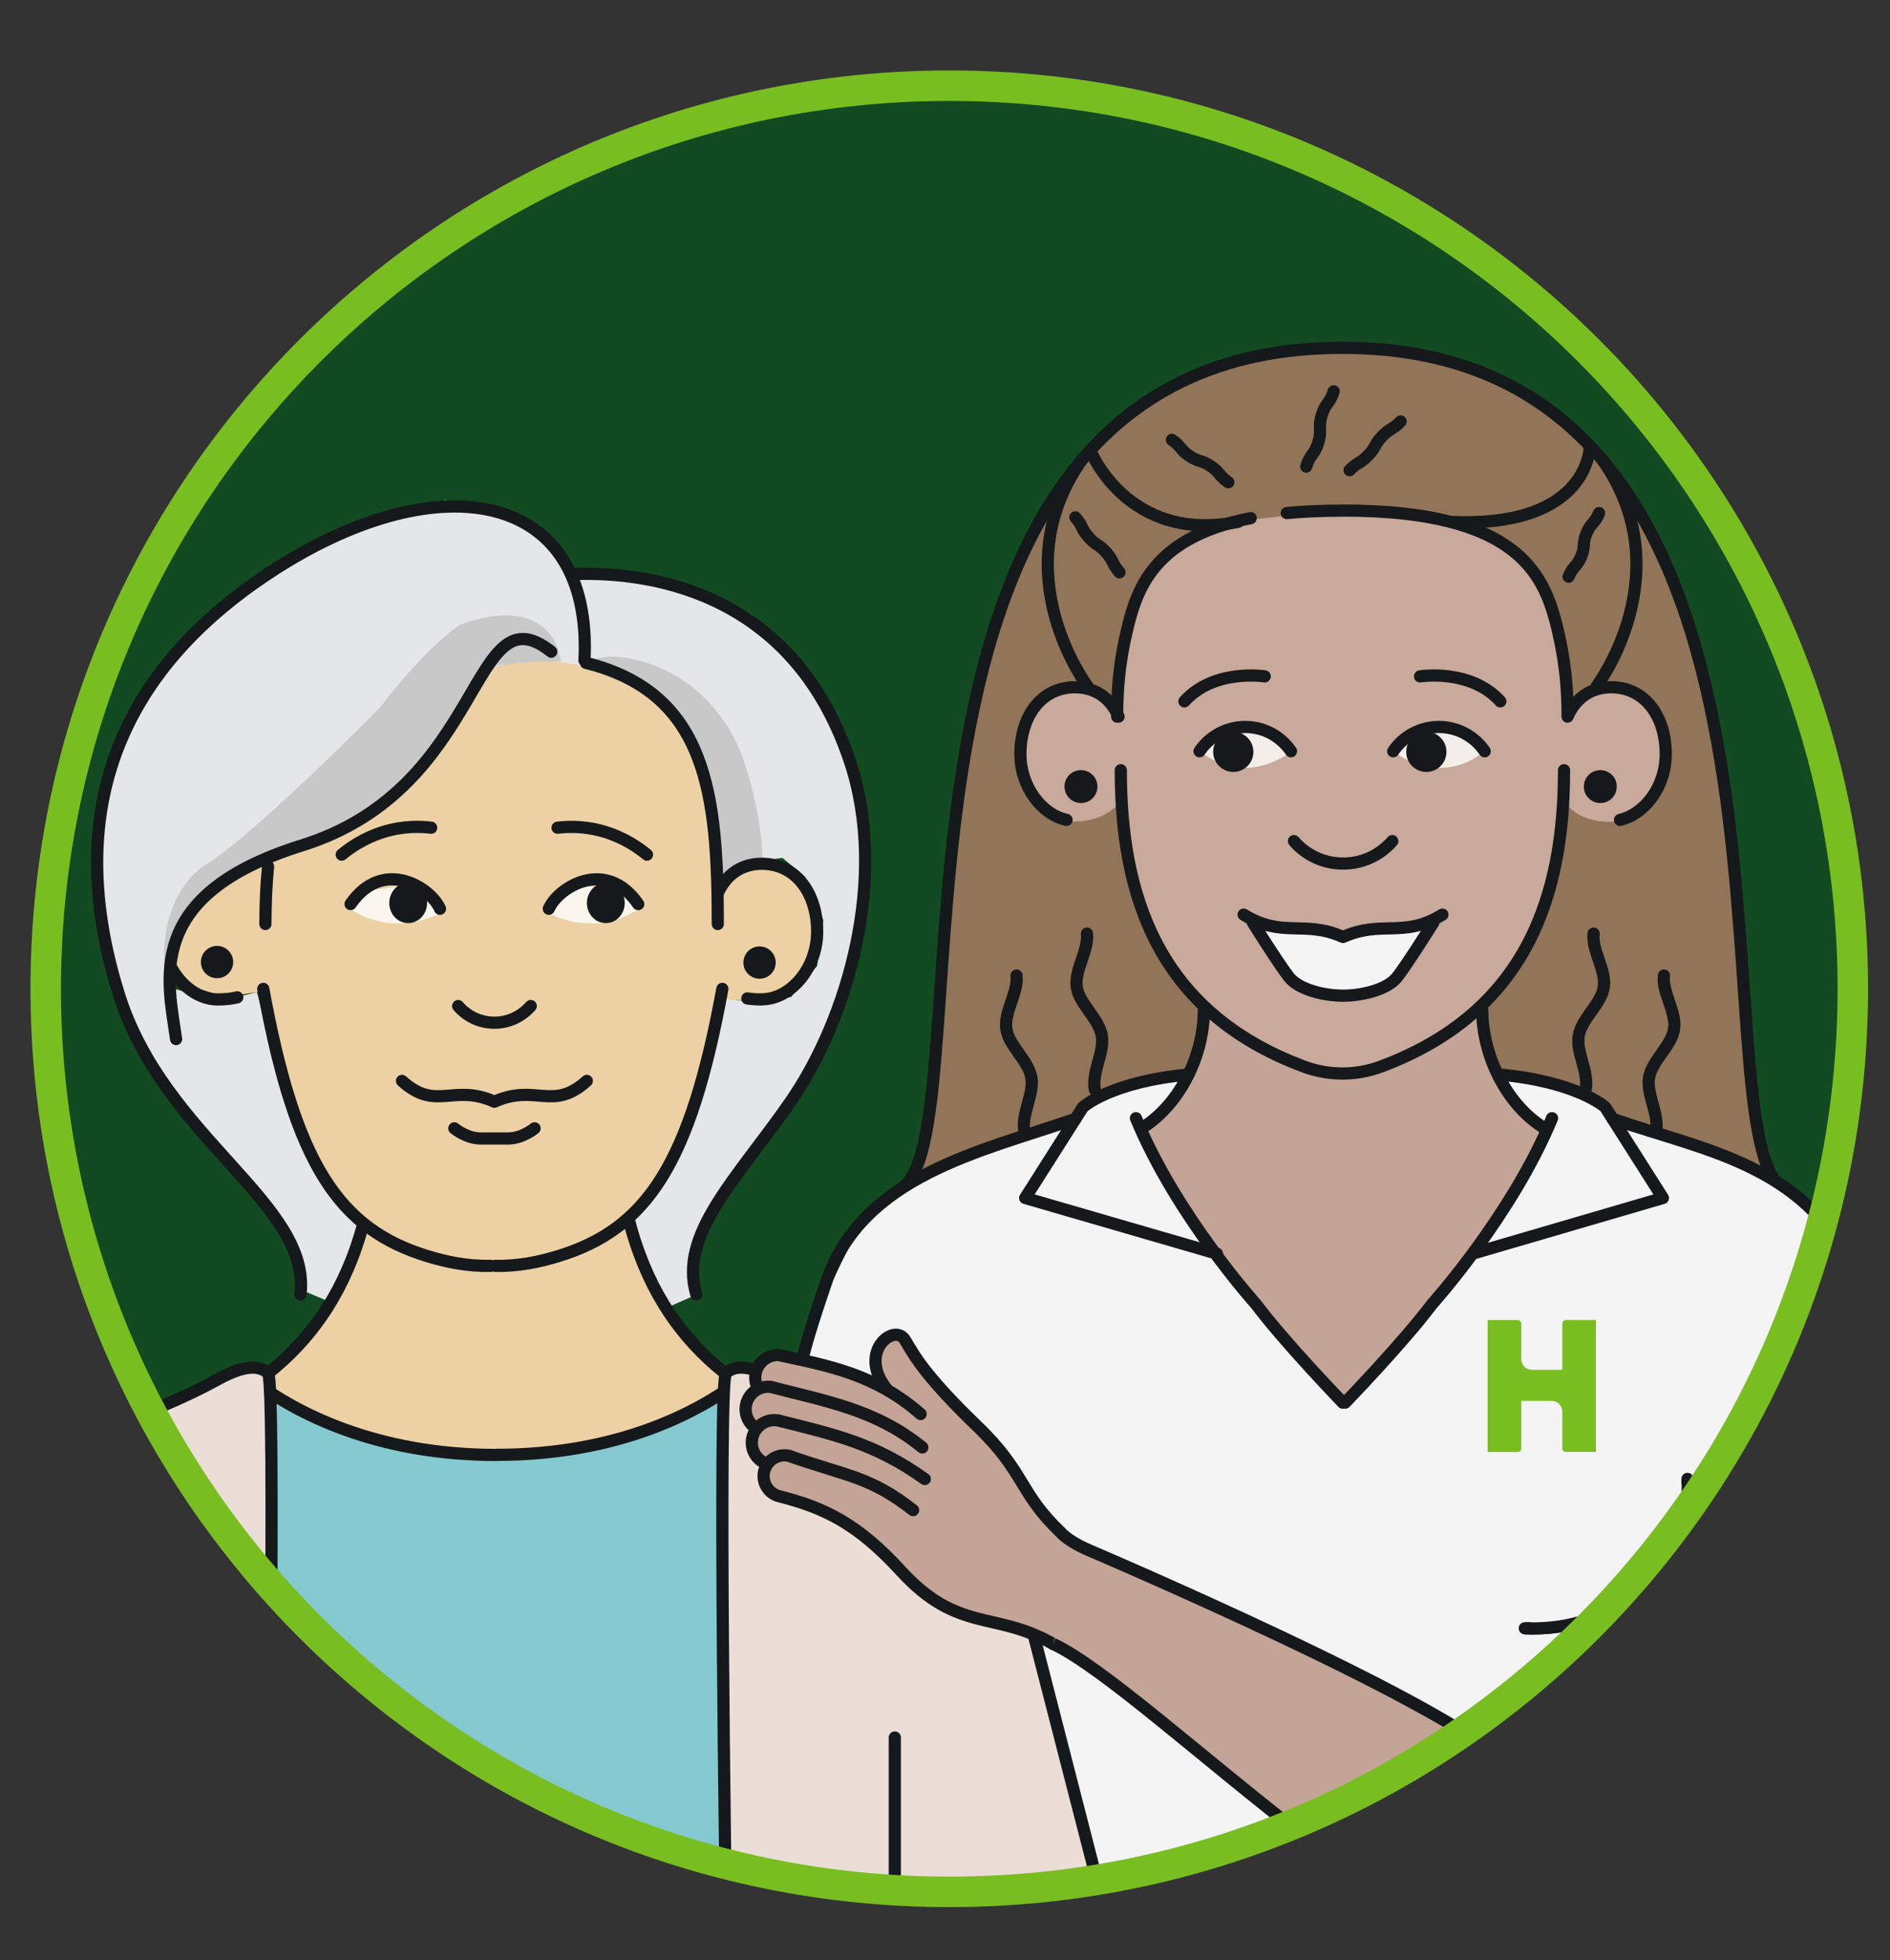 <svg width="624" height="647" viewBox="0 0 624 647" fill="none" xmlns="http://www.w3.org/2000/svg">
<rect x="0" y="0" width="624" height="647" fill="#333333" stroke="none"/>
<g clip-path="url(#clip0_4624_3124)">
<mask id="mask0_4624_3124" style="mask-type:luminance" maskUnits="userSpaceOnUse" x="-148" y="-761" width="2658" height="2052">
<path d="M2509.42 -760.98H-147.612V1290.65H2509.42V-760.98Z" fill="white"/>
</mask>
<g mask="url(#mask0_4624_3124)">
<path d="M313.409 624.472C478.165 624.472 611.721 491.015 611.721 326.382C611.721 161.749 478.165 28.293 313.409 28.293C148.653 28.293 15.097 161.749 15.097 326.382C15.097 491.015 148.653 624.472 313.409 624.472Z" fill="#124A21"/>
</g>
<mask id="mask1_4624_3124" style="mask-type:luminance" maskUnits="userSpaceOnUse" x="15" y="28" width="597" height="597">
<path d="M15.097 326.38C15.097 491.013 148.653 624.47 313.409 624.47C478.165 624.47 611.721 491.013 611.721 326.38C611.721 161.747 478.165 28.291 313.409 28.291C148.653 28.291 15.097 161.747 15.097 326.38Z" fill="white"/>
</mask>
<g mask="url(#mask1_4624_3124)">
<path d="M588.273 392.055C559.253 370.734 609.106 114.515 442.941 114.817H443.31C277.111 114.515 326.998 370.734 297.979 392.055" fill="#927458"/>
</g>
<mask id="mask2_4624_3124" style="mask-type:luminance" maskUnits="userSpaceOnUse" x="254" y="103" width="358" height="522">
<path d="M254.598 103.117V618.672C273.62 622.494 293.279 624.472 313.408 624.472C478.164 624.472 611.72 491.015 611.72 326.382C611.72 237.512 572.804 157.727 511.075 103.117H254.598Z" fill="white"/>
</mask>
<g mask="url(#mask2_4624_3124)">
<path d="M526.136 308.177C525.499 313.742 530.33 320.112 529.491 325.844C528.686 331.375 522.245 336.136 521.238 341.835C520.265 347.366 524.694 354.004 523.519 359.669M549.352 322.022C548.714 327.587 553.545 333.957 552.707 339.689C551.901 345.22 545.46 349.981 544.454 355.68C543.481 361.211 547.909 367.849 546.735 373.514M358.864 308.177C359.501 313.742 354.67 320.112 355.509 325.844C356.314 331.375 362.756 336.136 363.762 341.835C364.735 347.366 360.307 354.004 361.481 359.669M335.615 322.022C336.252 327.587 331.421 333.957 332.26 339.689C333.065 345.22 339.507 349.981 340.513 355.68C341.486 361.211 337.058 367.849 338.232 373.514M588.268 392.053C559.248 370.732 609.101 114.513 442.936 114.815H443.305C277.107 114.513 326.993 370.732 297.974 392.053" stroke="#15191B" stroke-width="4.026" stroke-linecap="round" stroke-linejoin="round"/>
<path d="M616.485 527.189L554.119 505.332L558.514 550.085L575.221 622.496L588.942 687.397L585.185 721.892L580.052 726.351L575.724 723.736L503.427 736.911L384.129 732.955L346.622 731.178L313.376 725.177L303.915 722.831L301.399 703.756L315.724 616.361L332.431 505.332L259.899 478.412L268.555 435.905L282.847 406.404L303.177 389.408L332.498 376.736L377.856 357.46L397.481 354.678L440.658 434.664L495.04 354.678L526.341 362.254L532.413 369.328L582.668 387.799L608.098 410.595L617.022 436.005L623.497 462.723L623.195 493.934L616.485 527.189Z" fill="#F4F4F4"/>
<path d="M272.783 486.024V496.885L272.951 561.518L273.589 576.269L266.342 606.406L263.591 641.27L266.745 701.612L268.355 745.796L264.967 775.598L261.377 790.918L265.101 807.848L273.924 823.838L287.578 835.739L295.127 844.22H304.218L308.479 839.929V830.945L302.239 823.235L291.034 812.742L298.716 810.06L302.373 798.36L308.479 783.342L311.767 726.319L302.34 721.827L299.689 703.724L303.816 673.05L312.303 622.464L320.321 583.878L335.754 511.032L333.405 505.3C313.209 499.098 293.047 491.32 272.85 485.99" fill="#C4A496"/>
<path d="M355.04 369.324C323.471 380.219 284.555 388.097 272.713 423.364C267.076 440.125 261.977 454.842 259.931 478.443L331.556 505.898C336.756 564.095 295.626 644.316 304.483 722.76M287.071 812.771L305.12 828.392L304.852 828.191C307.2 829.767 308.744 832.449 308.744 835.466C308.744 840.327 304.818 844.249 299.954 844.249C298.578 844.249 297.304 843.947 296.129 843.377L294.15 842.036L276.571 827.353C272.813 824.236 269.827 820.313 267.781 815.855L262.682 804.691C260.031 798.858 259.495 792.288 261.273 786.12C263.453 778.51 266.238 766.844 267.144 754.004C269.827 691.115 252.181 638.751 272.612 576.163C272.612 576.163 270.431 528.258 270.364 483.572M532.411 369.324C563.98 380.219 598.233 384.644 613.866 423.364C619.636 437.645 632.284 473.246 616.516 527.219L555.056 505.932C555.056 563.525 598.501 658.697 585.182 721.922" stroke="#15191B" stroke-width="4.026" stroke-linecap="round" stroke-linejoin="round"/>
</g>
<mask id="mask3_4624_3124" style="mask-type:luminance" maskUnits="userSpaceOnUse" x="15" y="28" width="597" height="597">
<path d="M15.097 326.38C15.097 491.013 148.653 624.47 313.409 624.47C478.165 624.47 611.721 491.013 611.721 326.38C611.721 161.747 478.165 28.291 313.409 28.291C148.653 28.291 15.097 161.747 15.097 326.38Z" fill="white"/>
</mask>
<g mask="url(#mask3_4624_3124)">
<path d="M488.734 329.297L489.405 337.946L493.398 349.008L499.235 365.401L509.065 371.838L508.427 376.933L505.24 381.627L500.577 390.008L496.585 398.791L489.405 409.585L484.541 416.022C483.568 415.72 473.705 430.537 472.665 430.638L443.344 463.021L417.813 434.493L395.604 405.831L386.345 390.041L382.285 381.66L377.891 371.871L387.72 363.491L391.88 350.852L396.141 341.566L399.194 330.269" fill="#C4A496"/>
<path d="M495.042 354.674C521.008 357.088 529.999 365.502 529.999 365.502L549.021 395.438L486.185 413.809M444.116 462.988C444.116 462.988 463.171 443.276 472.665 430.638C472.665 430.638 499.168 401.238 512.42 369.089M392.417 354.674C366.451 357.088 357.494 365.502 357.494 365.502L338.472 395.438L401.777 413.809M443.344 462.988C443.344 462.988 424.288 443.276 414.794 430.638C414.794 430.638 388.291 401.238 375.039 369.089M509.032 371.838C497.29 364.128 489.372 348.472 489.372 333.186M377.824 371.838C389.566 364.128 397.483 348.472 397.483 333.186" stroke="#15191B" stroke-width="4.026" stroke-linecap="round" stroke-linejoin="round"/>
<path d="M516.983 435.733C516.345 435.733 515.808 436.269 515.808 436.906V452.159H505.777C503.832 452.159 502.255 450.584 502.255 448.639V436.906C502.255 436.269 501.718 435.733 501.081 435.733H491.15V479.28H501.081C501.718 479.28 502.255 478.743 502.255 478.106V462.417H512.286C514.232 462.417 515.808 463.993 515.808 465.937V478.073C515.808 478.71 516.345 479.246 516.983 479.246H526.913V435.699H516.983V435.733Z" fill="#78BE20"/>
<path d="M338.573 237.81L344.611 229.932L354.475 226.814L361.218 228.289L368.9 234.391V231.541L372.155 205.829L382.051 185.581L395.336 175.557L415.365 171.233L433.515 169.288L443.177 169.154L452.838 169.288L470.988 171.233L491.016 175.557L503.06 185.748L513.595 203.382L517.419 231.575V234.424L525.102 228.323L531.845 226.848L541.708 229.966L547.747 237.844L549.827 247.197L547.076 260.371L541.272 267.445L534.764 270.998C534.764 270.998 538.286 271.233 531.174 271.233C519.969 271.233 516.278 264.193 516.278 264.193L513.494 277.77L510.34 290.911L507.388 300.566L500.511 319.775L491.52 332.044L479.778 340.727L466.493 347.498L454.08 353.667L442.371 354.371L430.898 353.164L417.177 347.364L403.321 338.179L393.525 330.368L384.735 315.215L378.898 300.733L375.409 291.179L372.725 277.703L370.309 264.126C370.309 264.126 365.713 271.166 355.011 271.166C347.899 271.166 351.422 270.931 351.422 270.931L344.913 267.378L339.109 260.304L336.358 247.13L338.438 237.777L338.573 237.81Z" fill="#C9A99B"/>
<path d="M459.982 247.97C459.982 247.97 474.744 260.34 490.176 247.97L487.391 244.416L480.145 240.93H473.368L465.719 241.902L461.358 244.517L459.982 247.97Z" fill="#F4EEEB"/>
<path d="M426.403 247.97C426.403 247.97 411.641 260.34 396.209 247.97L398.993 244.416L406.24 240.93H413.017L420.666 241.902L425.027 244.517L426.403 247.97Z" fill="#F4EEEB"/>
<path d="M464.278 248.169C464.278 251.856 467.264 254.807 470.921 254.807C474.578 254.807 477.564 251.823 477.564 248.169C477.564 244.515 474.578 241.531 470.921 241.531C467.264 241.531 464.278 244.515 464.278 248.169Z" fill="#15191B"/>
<path d="M413.821 248.169C413.821 251.856 410.835 254.807 407.179 254.807C403.522 254.807 400.536 251.823 400.536 248.169C400.536 244.515 403.522 241.531 407.179 241.531C410.835 241.531 413.821 244.515 413.821 248.169Z" fill="#15191B"/>
<path d="M445.592 155.212C448.276 152.429 449.014 153.133 451.698 150.317C454.382 147.535 453.644 146.831 456.328 144.015C459.012 141.199 459.75 141.903 462.434 139.12M517.889 190.344C519.365 186.757 520.539 187.26 522.049 183.673C523.525 180.086 522.317 179.583 523.794 176.03C525.27 172.443 526.477 172.945 527.954 169.358M369.605 188.903C367.056 185.986 367.827 185.316 365.277 182.399C362.728 179.483 361.923 180.187 359.373 177.27C356.823 174.354 357.595 173.683 355.045 170.767M405.536 159.167C402.315 156.988 402.986 156.05 399.765 153.871C396.545 151.692 395.907 152.664 392.686 150.485C389.466 148.306 390.103 147.367 386.916 145.188M431.267 154.005C432.542 149.781 433.985 150.25 435.259 146.026C436.534 141.802 435.092 141.367 436.333 137.143C437.608 132.919 439.05 133.354 440.325 129.164M370.041 254.24C370.041 294.769 381.75 333.891 430.496 352.061C438.681 355.111 447.739 355.111 455.925 352.061C504.637 333.891 516.379 294.769 516.379 254.24M426.235 247.971C422.947 243.143 417.412 239.959 411.138 239.959C404.865 239.959 399.296 243.143 396.041 247.971M490.178 247.971C486.89 243.143 481.355 239.959 475.081 239.959C468.808 239.959 463.239 243.143 459.985 247.971M468.841 223.264C468.841 223.264 485.515 220.582 495.345 231.511M417.546 223.264C417.546 223.264 400.872 220.582 391.043 231.511M427.208 277.639C431.133 282.198 436.937 285.047 443.445 285.047C449.954 285.047 455.724 282.164 459.683 277.639M534.865 270.632C542.883 268.789 549.961 259.771 549.961 248.909C549.961 236.707 543.285 226.851 531.912 226.851C525.773 226.851 520.405 229.969 517.554 236.539C517.554 227.454 516.816 220.046 515.172 211.933C511.012 192.657 505.409 168.52 443.21 168.52M369.303 236.539C366.452 229.969 361.084 226.851 354.945 226.851C343.572 226.851 336.896 236.707 336.896 248.909C336.896 259.804 344.041 268.889 352.127 270.632M368.834 236.539C368.834 227.454 369.572 220.046 371.215 211.933C374.57 196.378 378.865 177.706 412.916 171.035M424.826 169.358C430.328 168.822 436.434 168.554 443.177 168.554" stroke="#15191B" stroke-width="4.026" stroke-linecap="round" stroke-linejoin="round"/>
<path d="M522.919 259.64C522.919 262.623 525.334 265.071 528.354 265.071C531.373 265.071 533.789 262.657 533.789 259.64C533.789 256.623 531.373 254.209 528.354 254.209C525.334 254.209 522.919 256.623 522.919 259.64Z" fill="#15191B"/>
<path d="M351.455 259.64C351.455 262.623 353.871 265.071 356.89 265.071C359.909 265.071 362.325 262.657 362.325 259.64C362.325 256.623 359.909 254.209 356.89 254.209C353.871 254.209 351.455 256.623 351.455 259.64Z" fill="#15191B"/>
<path d="M524.901 147.162C524.901 147.162 525.102 174.283 479.174 172.271M359.977 148.671C359.977 148.671 372.222 179.546 408.722 172.271M527.215 226.445C527.215 226.445 555.161 189.301 529.329 152.191M359.004 226.445C359.004 226.445 331.058 189.301 356.89 152.191" stroke="#15191B" stroke-width="4.026" stroke-linecap="round" stroke-linejoin="round"/>
<path d="M415.03 304.527L419.794 315.523L426.772 322.429L437.608 327.156L446.063 327.055L454.315 325.245L463.877 320.417L469.01 313.579L471.022 304.527L460.086 305.634L450.29 306.539L443.647 309.221L436.803 307.544L425.128 305.634H419.392L415.03 304.527Z" fill="#F4F4F4"/>
<path d="M473.236 304.521C473.236 304.521 464.48 318.5 461.226 322.59C457.938 326.68 449.685 328.658 443.445 328.658M413.621 304.521C413.621 304.521 422.377 318.5 425.631 322.59C428.919 326.68 437.172 328.658 443.412 328.658M410.602 301.906C423.417 309.818 430.596 303.549 443.412 309.281C456.227 303.549 463.407 309.818 476.222 301.906" stroke="#15191B" stroke-width="4.026" stroke-linecap="round" stroke-linejoin="round"/>
<path d="M282.915 259L270.603 229.499L248.059 202.848L209.914 190.545L190.624 188.501L171.77 169.66L147.179 165.135L123.393 172.108L96.319 183.17L67.199 205.296L42.575 237.277L32.745 270.465L35.194 313.509L45.359 343.11L70.688 378.209L96.957 410.157L99.406 425.745L124.466 436.305C151.574 441.032 178.882 443.814 205.788 438.015L229.943 427.321L229.875 412.202L235.847 398.859L246.817 382.969L261.008 363.693L280.5 325.007L285.834 289.339L282.949 259H282.915ZM269.798 318.839L261.176 329.097L250.105 331.142L239.437 329.5L233.7 350.418L227.963 373.382L217.697 392.658L206.09 405.095L175.46 406.637L112.288 398.826L97.124 370.532L84.812 327.488L74.983 329.935L61.429 327.488L55.692 325.846L59.383 304.122L76.626 287.729L111.081 274.186L130.774 261.481L146.776 243.445L159.894 221.722C169.321 216.392 193.106 220.079 193.106 220.079L200.89 220.884L218.134 229.499L232.09 251.223L238.229 288.098L248.897 284.411L258.324 283.17L265.705 289.305L271.844 303.653L269.798 318.806V318.839Z" fill="#E5E6E7"/>
<path d="M192.972 217.933C195.756 162.284 145.903 152.83 91.454 187.46C52.236 212.435 16.339 254.909 39.253 328.224C54.115 375.794 102.794 397.215 99.204 427.286M188.644 189.505C218.737 188.298 263.054 197.953 280.734 251.724C293.315 289.974 279.895 336.337 260.974 363.658C243.495 388.901 223.903 407.339 229.908 427.286" stroke="#15191B" stroke-width="4.026" stroke-linecap="round" stroke-linejoin="round"/>
<path d="M184.048 213.91C184.048 213.91 179.519 196.277 152.043 206.133C152.043 206.133 142.213 211.865 125.372 233.588C125.372 233.588 85.986 273.749 68.373 285.214C68.373 285.214 44.99 296.679 58.108 341.366L57.705 311.027L74.11 290.109L95.447 280.286L122.521 269.626L138.926 255.68L153.687 231.912L163.953 219.609L185.29 218.369L184.048 213.843V213.91Z" fill="#C8C8C8"/>
</g>
<mask id="mask4_4624_3124" style="mask-type:luminance" maskUnits="userSpaceOnUse" x="15" y="112" width="597" height="513">
<path d="M105.946 112.172C49.92 166.379 15.097 242.309 15.097 326.386C15.097 491.019 148.653 624.475 313.409 624.475C478.165 624.475 611.721 491.019 611.721 326.386C611.721 242.309 576.898 166.379 520.872 112.172H105.979H105.946Z" fill="white"/>
</mask>
<g mask="url(#mask4_4624_3124)">
<path d="M251.749 283.177C251.38 271.645 248.663 260.415 245.677 251.498C240.645 236.245 229.003 223.808 213.705 218.813C202.265 215.092 196.327 217.606 196.327 217.606L216.423 229.909L226.688 243.419L238.598 287.67L238.699 289.413C243.396 287.737 247.421 286.228 251.783 285.323C251.783 283.948 251.749 283.177 251.749 283.177Z" fill="#C8C8C8"/>
<path d="M328.775 510.667L325.755 502.655L319.314 493.603L303.949 485.725L284.29 480.261L267.046 470.975L246.816 460.046L239.536 459.644L224.741 467.623L205.585 474.83L185.657 479.389L164.354 480.227L143.051 479.389L123.123 474.83L103.933 467.623L89.172 459.644L82.731 457.029L67.969 466.885L44.452 477.546L23.35 482.172L9.36 493.603L2.953 502.655L-0.067 510.667L-1.274 630.68H164.354H329.982L328.775 510.667Z" fill="#85C9D0"/>
</g>
<mask id="mask5_4624_3124" style="mask-type:luminance" maskUnits="userSpaceOnUse" x="15" y="28" width="597" height="597">
<path d="M15.097 326.38C15.097 491.013 148.653 624.47 313.409 624.47C478.165 624.47 611.721 491.013 611.721 326.38C611.721 161.747 478.165 28.291 313.409 28.291C148.653 28.291 15.097 161.747 15.097 326.38Z" fill="white"/>
</mask>
<g mask="url(#mask5_4624_3124)">
<path d="M87.124 457.019L102.69 438.715L114.198 419.875L121.31 399.09L139.359 408.946L168.881 411.394L188.004 407.036L206.053 398.822L215.648 426.144L229.872 444.716L243.527 458.125L220.009 470.126L186.662 479.446L155.496 480.25L133.589 477.535L111.447 471.769L94.236 462.751L87.124 457.019Z" fill="#EDD1A4"/>
<path d="M163.951 480.221C204.377 480.221 230.511 465.907 243.461 456.319M84.408 456.353C97.358 465.907 123.526 480.255 163.951 480.255M-1.274 520.818C-1.274 464.264 96.653 491.385 120.003 403.788M207.464 402.045C229.975 491.753 329.177 463.895 329.177 520.818" stroke="#15191B" stroke-width="4.026" stroke-linecap="round" stroke-linejoin="round"/>
<path d="M85.213 327.422L74.544 329.065L63.473 325.779L56.093 319.645L60.622 302.414L73.337 291.753L88.098 284.378L112.286 274.958L131.577 261.415L151.672 236.004L161.938 220.416C161.938 220.416 179.182 215.89 194.748 220.416L215.246 228.629L230.41 247.905L236.55 281.495L238.193 290.915L249.264 283.54L264.026 288.066L269.762 300.369V313.476L261.577 326.182L252.955 330.707L240.441 329.903L238.193 328.663L226.284 374.154L210.684 397.922L190.588 410.627L179.517 415.957L157.778 418.002L127.014 409.822L114.702 401.609L103.228 380.288L90.513 347.905L85.179 327.422H85.213Z" fill="#EDD1A4"/>
<path d="M181.999 215.118C155.227 193.797 160.763 259.972 99.705 279.047C47.202 295.44 55.454 323.7 58.138 342.976M175.222 332.081C172.303 335.433 168.009 337.579 163.245 337.579C158.482 337.579 154.154 335.467 151.269 332.081M193.472 218.806C233.361 228.762 236.985 262.017 236.985 304.994M88.499 286.02C87.896 292.121 87.627 298.491 87.627 304.994M238.494 326.415C227.927 383.975 213.702 405.765 184.012 414.716C177.973 416.526 171.297 418.001 163.48 417.834M86.923 326.415C97.49 383.975 111.681 405.765 141.405 414.716C147.444 416.526 154.12 418.001 161.937 417.834M56.629 319.51C60.017 325.745 65.888 329.902 71.893 329.902C74.711 329.902 76.825 329.567 78.334 329.198M236.918 294.971C239.836 288.299 245.271 285.115 251.478 285.115C263.018 285.115 269.795 295.138 269.795 307.508C269.795 319.878 260.771 329.868 251.478 329.868M251.478 329.902C249.599 329.902 248.056 329.768 246.747 329.567" stroke="#15191B" stroke-width="4.026" stroke-linecap="round" stroke-linejoin="round"/>
<path d="M76.995 317.561C76.995 320.511 74.613 322.891 71.66 322.891C68.708 322.891 66.326 320.511 66.326 317.561C66.326 314.611 68.708 312.23 71.66 312.23C74.613 312.23 76.995 314.611 76.995 317.561Z" fill="#15191B"/>
<path d="M256.109 317.733C256.109 320.683 253.727 323.063 250.775 323.063C247.822 323.063 245.44 320.683 245.44 317.733C245.44 314.782 247.822 312.402 250.775 312.402C253.727 312.402 256.109 314.782 256.109 317.733Z" fill="#15191B"/>
<path d="M149.996 372.443C149.996 372.443 153.955 375.795 158.752 375.795H167.743C172.507 375.795 176.499 372.443 176.499 372.443M163.248 363.659C149.527 357.525 144.025 367.012 132.719 356.787M163.214 363.659C176.936 357.525 182.437 367.012 193.743 356.787" stroke="#15191B" stroke-width="4.026" stroke-linecap="round" stroke-linejoin="round"/>
<path d="M147.345 300.299C147.345 300.299 131.98 310.691 115.44 299.963L122.452 293.896L132.215 292.555L140.803 293.359L145.5 296.745L147.311 300.299H147.345Z" fill="#FBF6ED"/>
<path d="M141.004 298.122C140.97 301.809 138.119 304.759 134.697 304.692C131.241 304.692 128.49 301.642 128.524 297.988C128.557 294.3 131.409 291.35 134.831 291.417C138.286 291.451 141.037 294.468 141.004 298.122Z" fill="#15191B"/>
<path d="M142.346 273.211C138.991 272.809 133.221 272.541 126.444 274.653C120.036 276.664 115.474 279.916 112.823 282.095M145.265 299.963C142.044 292.688 126.31 283.101 115.742 298.421" stroke="#15191B" stroke-width="4.026" stroke-linecap="round" stroke-linejoin="round"/>
<path d="M179.114 300.299C179.114 300.299 194.479 310.691 211.019 299.963L204.007 293.896L194.245 292.555L185.656 293.359L180.959 296.745L179.148 300.299H179.114Z" fill="#FBF6ED"/>
<path d="M193.775 298.122C193.808 301.809 196.66 304.759 200.082 304.692C203.537 304.692 206.288 301.642 206.255 297.988C206.221 294.3 203.403 291.35 199.948 291.417C196.492 291.451 193.741 294.468 193.775 298.122Z" fill="#15191B"/>
</g>
<mask id="mask6_4624_3124" style="mask-type:luminance" maskUnits="userSpaceOnUse" x="15" y="112" width="597" height="513">
<path d="M105.946 112.172C49.92 166.379 15.097 242.309 15.097 326.386C15.097 491.019 148.653 624.475 313.409 624.475C478.165 624.475 611.721 491.019 611.721 326.386C611.721 242.309 576.898 166.379 520.872 112.172H105.979H105.946Z" fill="white"/>
</mask>
<g mask="url(#mask6_4624_3124)">
<path d="M184.079 273.219C187.434 272.817 193.205 272.549 199.981 274.661C206.389 276.672 210.952 279.924 213.602 282.103M181.194 299.971C184.415 292.696 200.149 283.108 210.717 298.429" stroke="#15191B" stroke-width="4.026" stroke-linecap="round" stroke-linejoin="round"/>
<path d="M-36.569 630.677L-6.879 515.223C-6.879 477.777 35.258 475.565 71.893 455.317C81.118 450.221 85.849 450.791 88.499 453.272C91.116 455.752 88.499 630.677 88.499 630.677" fill="#EADED6"/>
<path d="M-36.569 630.677L-6.879 515.223C-6.879 477.777 35.258 475.565 71.893 455.317C81.118 450.221 85.849 450.791 88.499 453.272C91.116 455.752 88.499 630.677 88.499 630.677" stroke="#15191B" stroke-width="4.026" stroke-linecap="round" stroke-linejoin="round"/>
<path d="M32.709 573.518V630.675" stroke="#15191B" stroke-width="4.026" stroke-linecap="round" stroke-linejoin="round"/>
<path d="M364.704 630.677L335.014 515.223C335.014 477.777 292.877 475.565 256.242 455.317C247.016 450.221 242.286 450.791 239.669 453.272C237.019 455.752 239.669 630.677 239.669 630.677" fill="#EADED6"/>
<path d="M364.704 630.677L335.014 515.223C335.014 477.777 292.877 475.565 256.242 455.317C247.016 450.221 242.286 450.791 239.669 453.272C237.019 455.752 239.669 630.677 239.669 630.677" stroke="#15191B" stroke-width="4.026" stroke-linecap="round" stroke-linejoin="round"/>
<path d="M295.426 573.518V630.675" stroke="#15191B" stroke-width="4.026" stroke-linecap="round" stroke-linejoin="round"/>
</g>
<mask id="mask7_4624_3124" style="mask-type:luminance" maskUnits="userSpaceOnUse" x="15" y="28" width="597" height="597">
<path d="M15.097 326.38C15.097 491.013 148.653 624.47 313.409 624.47C478.165 624.47 611.721 491.013 611.721 326.38C611.721 161.747 478.165 28.291 313.409 28.291C148.653 28.291 15.097 161.747 15.097 326.38Z" fill="white"/>
</mask>
<g mask="url(#mask7_4624_3124)">
<path d="M360.077 512.337L350.281 506.035L336.492 487.764L328.944 476.501L312.841 460.309L303.078 449.313L297.744 440.262L291.974 440.966L288.652 446.363L289.659 453.839L291.906 457.493L277.883 451.995L260.404 447.838L254.064 447.067L249.401 450.688L249.233 456.018L248.797 459.102L245.677 463.359L246.817 468.254L249.132 470.869L248.159 476.4L248.864 479.953L252.957 483.44L252.185 487.831L253.561 491.05L256.312 493.027L268.724 497.017L278.823 502.313L287.813 508.85L298.247 519.746L310.492 530.741L325.69 534.965L347.597 542.575C347.597 542.575 364.136 537.949 360.043 512.303" fill="#C4A496"/>
</g>
<mask id="mask8_4624_3124" style="mask-type:luminance" maskUnits="userSpaceOnUse" x="225" y="381" width="382" height="244">
<path d="M225.345 381.695V611.263C253.19 619.845 282.746 624.471 313.409 624.471C459.244 624.471 580.622 519.912 606.589 381.695H225.345Z" fill="white"/>
</mask>
<g mask="url(#mask8_4624_3124)">
<path d="M347.629 542.606C328.54 531.644 316.295 539.153 297.407 518.503C283.35 503.149 272.38 497.651 257.015 493.83C255.103 493.26 253.459 491.852 252.62 489.84C251.177 486.321 252.888 482.331 256.377 480.89C258.122 480.186 259.967 480.219 261.544 480.89M260.403 480.521C280.029 487.427 287.074 487.259 301.466 498.456M256.746 468.821C275.5 473.548 288.752 476.331 305.325 488.198M254.365 457.759C272.648 462.552 289.087 465.201 304.519 477.772M257.015 447.266C273.521 450.819 288.852 453.535 303.949 466.743M253.392 483.27C251.379 482.633 249.634 481.124 248.762 479.012C247.219 475.224 249.03 470.866 252.821 469.324C254.599 468.587 256.512 468.62 258.189 469.224M249.835 471.57C248.494 470.766 247.353 469.559 246.715 467.983C245.172 464.195 246.984 459.837 250.775 458.295C251.949 457.826 253.157 457.658 254.331 457.792M250.372 458.463C250.205 458.161 250.037 457.859 249.903 457.524C248.359 453.736 250.171 449.378 253.962 447.836C254.901 447.433 255.908 447.266 256.881 447.266M358.566 511.295C352.359 508.446 350.313 505.932 350.313 505.932C336.323 492.623 338.605 486.153 322.736 470.866C306.901 455.58 302.439 448.674 298.883 442.439C295.327 436.203 282.512 446.629 293.247 459.066" stroke="#15191B" stroke-width="4.026" stroke-linecap="round" stroke-linejoin="round"/>
<path d="M358.566 511.293C358.566 511.293 486.62 565.735 497.792 583.536C559.755 509.885 548.953 497.18 556.669 505.896L612.225 525.775C612.225 525.775 572.571 620.579 518.457 645.789C480.447 663.523 380.271 557.757 347.629 542.604" fill="#C4A496"/>
<path d="M358.566 511.293C358.566 511.293 486.62 565.735 497.792 583.536C559.755 509.885 548.953 497.18 556.669 505.896L612.225 525.775C612.225 525.775 572.571 620.579 518.457 645.789C480.447 663.523 380.271 557.757 347.629 542.604" stroke="#15191B" stroke-width="4.026" stroke-miterlimit="10"/>
</g>
<mask id="mask9_4624_3124" style="mask-type:luminance" maskUnits="userSpaceOnUse" x="15" y="28" width="597" height="597">
<path d="M15.097 326.38C15.097 491.013 148.653 624.47 313.409 624.47C478.165 624.47 611.721 491.013 611.721 326.38C611.721 161.747 478.165 28.291 313.409 28.291C148.653 28.291 15.097 161.747 15.097 326.38Z" fill="white"/>
</mask>
<g mask="url(#mask9_4624_3124)">
<path d="M557.137 488.164C558.68 510.088 539.759 538.851 503.426 537.477Z" fill="#F4F4F4"/>
<path d="M557.137 488.164C558.68 510.088 539.759 538.851 503.426 537.477" stroke="#15191B" stroke-width="4.026" stroke-miterlimit="10"/>
<path d="M557.137 488.164C558.68 510.088 539.759 538.851 503.426 537.477Z" fill="#F4F4F4"/>
<path d="M557.137 488.164C558.68 510.088 539.759 538.851 503.426 537.477" stroke="#15191B" stroke-width="4.026" stroke-linecap="round" stroke-linejoin="round"/>
</g>
<mask id="mask10_4624_3124" style="mask-type:luminance" maskUnits="userSpaceOnUse" x="-148" y="-761" width="2658" height="2052">
<path d="M2509.42 -760.98H-147.612V1290.65H2509.42V-760.98Z" fill="white"/>
</mask>
<g mask="url(#mask10_4624_3124)">
<path d="M313.409 624.47C478.162 624.47 611.721 491.01 611.721 326.38C611.721 161.75 478.162 28.291 313.409 28.291C148.656 28.291 15.097 161.75 15.097 326.38C15.097 491.01 148.656 624.47 313.409 624.47Z" stroke="#78BE20" stroke-width="10.065"/>
</g>
</g>
<defs>
<clipPath id="clip0_4624_3124">
<rect width="624" height="647" fill="white"/>
</clipPath>
</defs>
</svg>
